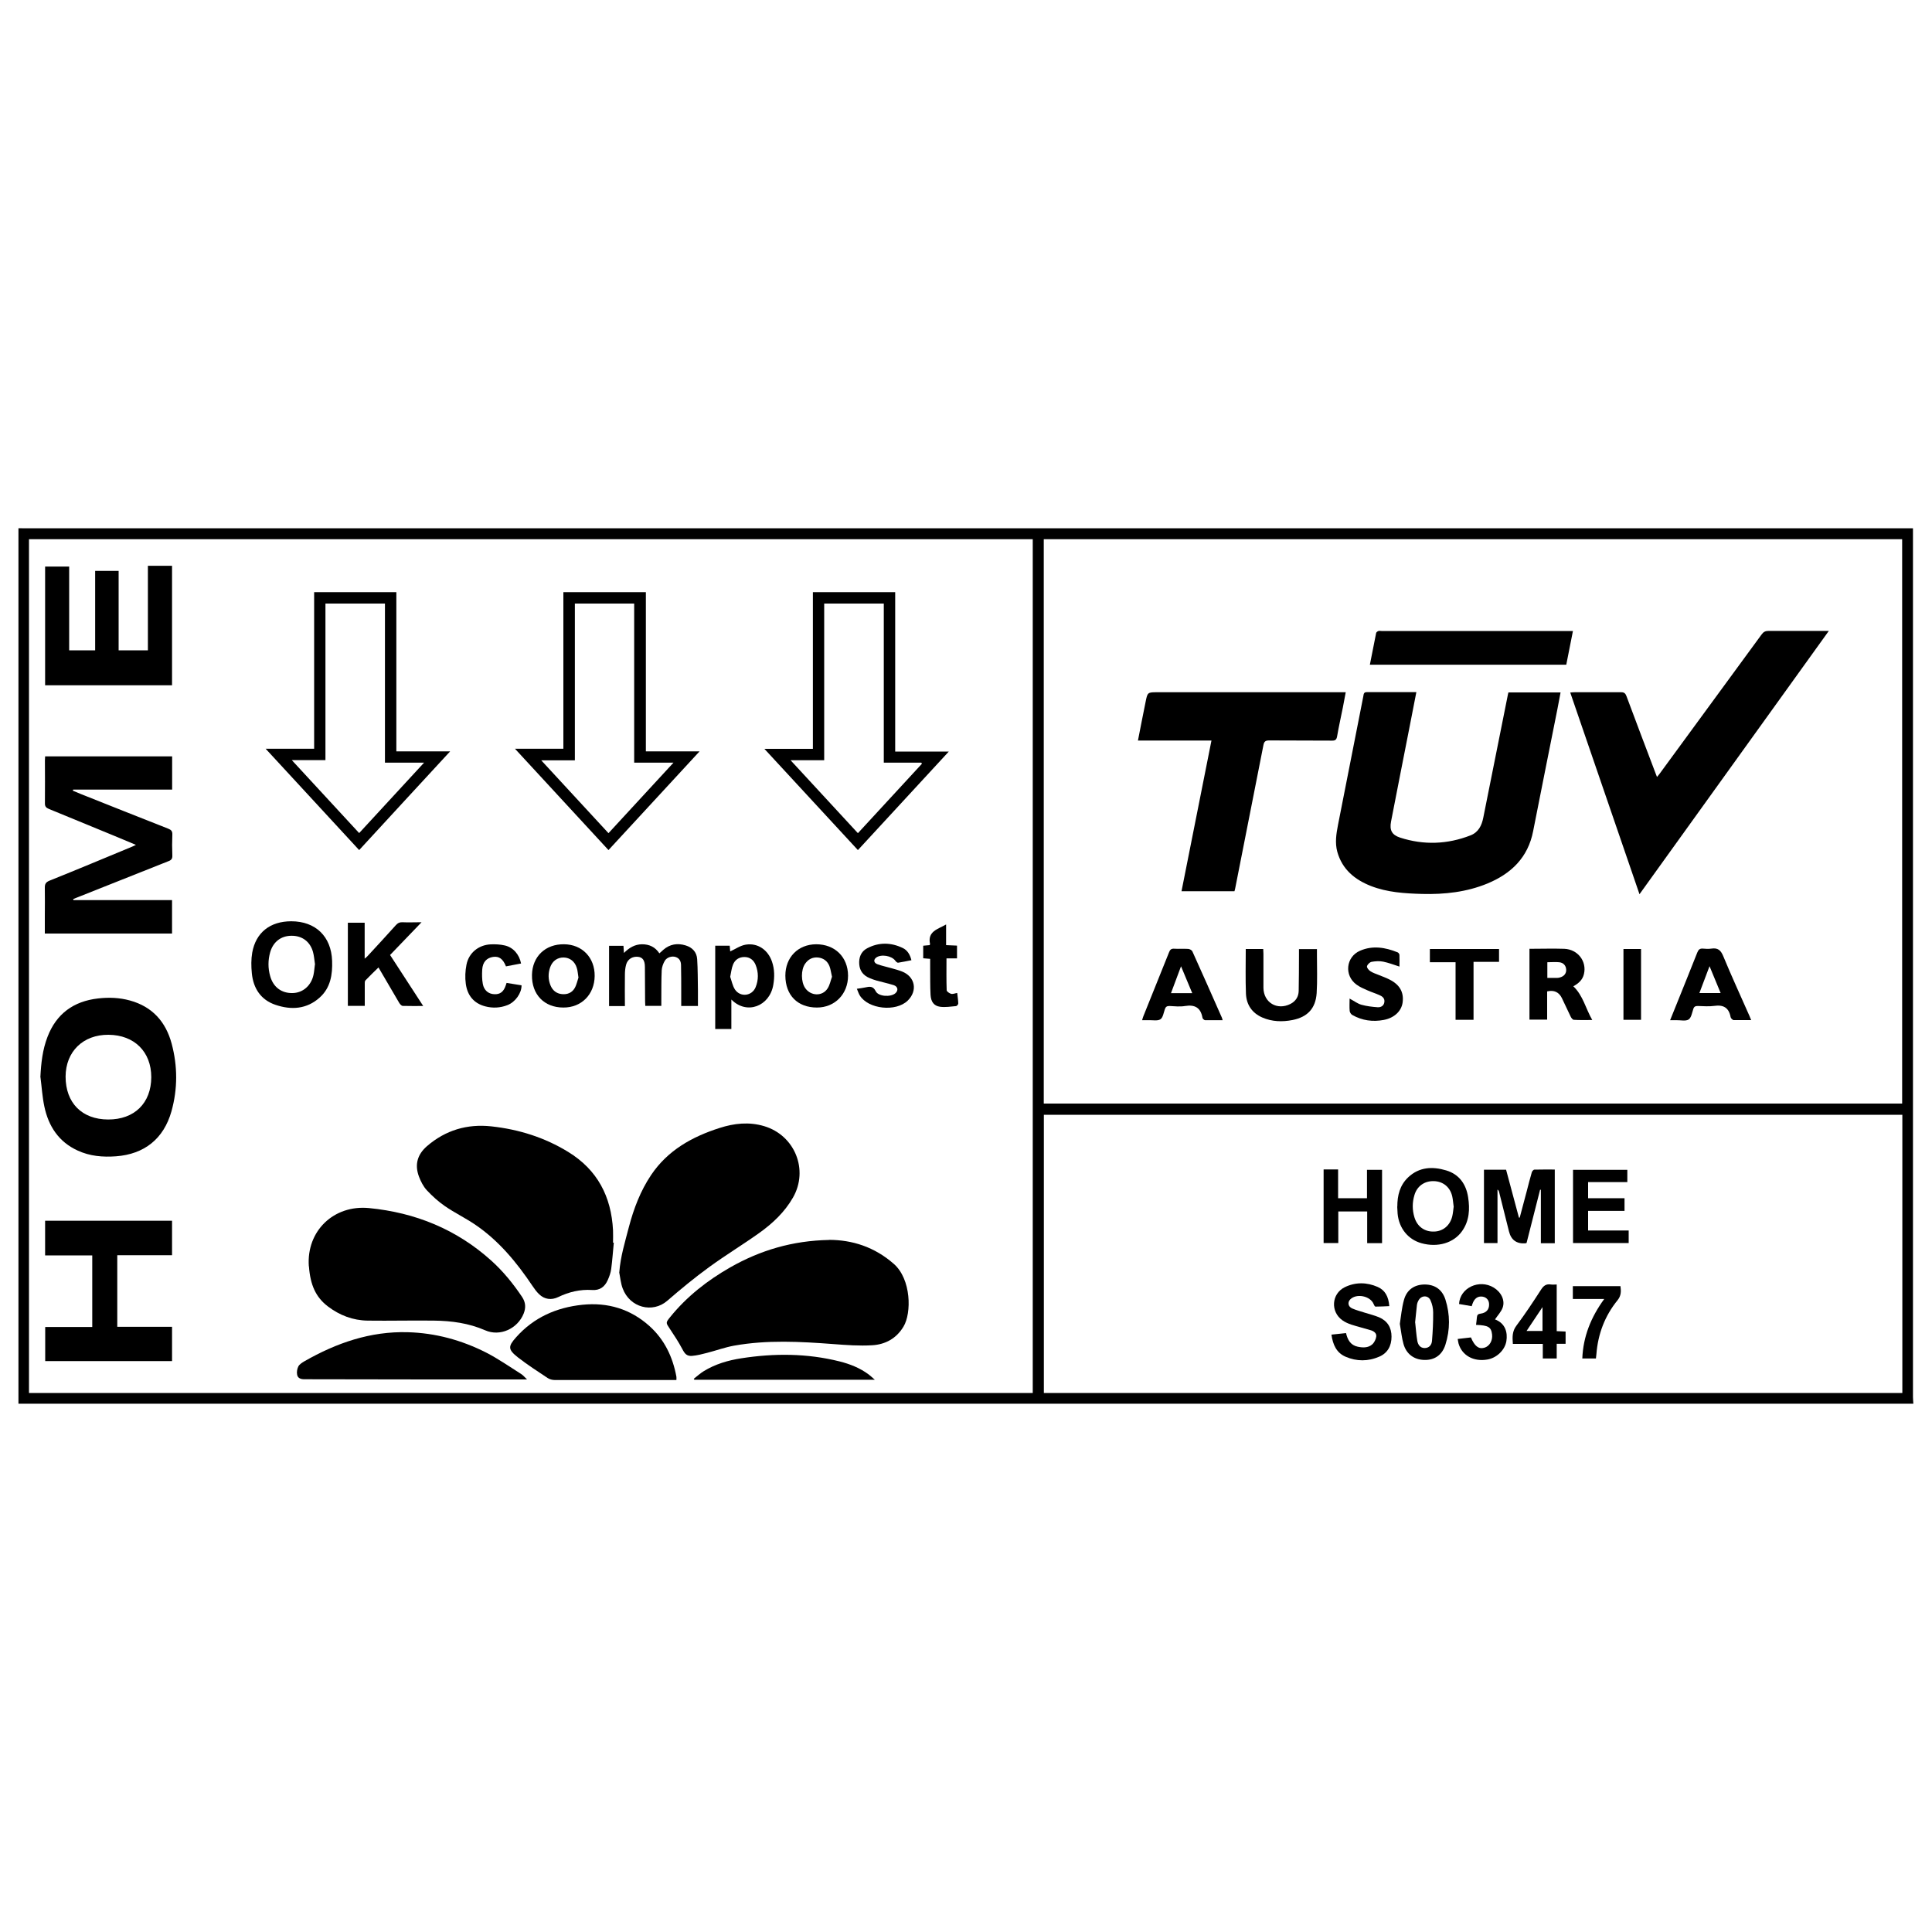 <svg xmlns="http://www.w3.org/2000/svg" id="a" viewBox="0 0 200 200"><path d="M198.09,145.31H1.91c0-30.21,0-60.42,0-90.63,.23,0,.46,.01,.68,.01,64.91,0,129.82,0,194.73,0h.71v.74c0,29.73,0,59.46,0,89.2,0,.23,.03,.45,.04,.68ZM106.91,55.82H3v88.38H106.91V55.82Zm90,58.42V55.82H108.05v58.42h88.86Zm.02,1.16H108.06v28.8h88.87v-28.8Z"></path><path d="M63.54,128.65c-.09,.91-.15,1.82-.27,2.72-.05,.38-.19,.77-.35,1.13-.31,.7-.81,1.1-1.64,1.04-1.22-.08-2.39,.2-3.49,.73-.7,.34-1.42,.25-1.98-.29-.26-.25-.48-.55-.68-.85-1.65-2.46-3.51-4.72-5.99-6.39-1-.67-2.09-1.2-3.08-1.88-.68-.47-1.31-1.04-1.88-1.65-.36-.39-.62-.91-.81-1.41-.46-1.23-.17-2.29,.84-3.16,1.92-1.65,4.15-2.31,6.65-2.04,2.84,.31,5.5,1.14,7.95,2.64,3.04,1.86,4.47,4.63,4.65,8.12,.02,.43,0,.85,0,1.28h.09Z"></path><path d="M64.11,131.7c.12-1.63,.6-3.16,1-4.71,.5-1.89,1.19-3.71,2.29-5.35,1.72-2.56,4.24-3.96,7.08-4.87,1.52-.49,3.06-.66,4.63-.19,3.17,.95,4.62,4.52,2.98,7.39-.86,1.5-2.09,2.66-3.47,3.65-1.71,1.22-3.51,2.31-5.21,3.55-1.5,1.09-2.93,2.27-4.34,3.49-1.52,1.31-3.87,.71-4.61-1.28-.2-.53-.25-1.12-.36-1.68Z"></path><path d="M85.81,128.35c2.41,0,4.72,.73,6.72,2.49,1.8,1.58,1.85,5.08,1,6.49-.74,1.23-1.88,1.85-3.24,1.93-1.33,.08-2.67-.02-4-.12-3.44-.26-6.87-.45-10.29,.16-.95,.17-1.87,.51-2.81,.75-.51,.13-1.03,.27-1.55,.31-.56,.04-.76-.23-1.02-.73-.38-.72-.84-1.41-1.29-2.09-.4-.6-.43-.61,.03-1.18,1.73-2.14,3.85-3.8,6.23-5.16,3.11-1.77,6.44-2.77,10.23-2.84Z"></path><path d="M31.97,131.08c-.26-3.65,2.58-6.38,6.24-6.02,4.8,.47,9.05,2.2,12.65,5.44,1.23,1.11,2.26,2.38,3.18,3.75,.38,.57,.41,1.12,.17,1.73-.63,1.57-2.45,2.41-3.99,1.73-1.7-.74-3.48-.98-5.3-1-2.28-.03-4.57,.03-6.85,0-1.54-.02-2.92-.55-4.14-1.48-1.24-.95-1.81-2.21-1.95-4.15Z"></path><path d="M7.61,93.18h10.2v3.46H4.64c0-.61,0-1.2,0-1.79,0-.98,.02-1.95,0-2.93-.01-.41,.1-.6,.5-.76,2.84-1.14,5.66-2.32,8.48-3.49,.13-.05,.25-.11,.45-.21-.86-.36-1.67-.7-2.47-1.03-2.18-.9-4.36-1.8-6.54-2.69-.29-.12-.42-.26-.41-.59,.02-1.48,0-2.96,0-4.43,0-.13,.01-.27,.02-.42h13.15v3.44H7.57l-.03,.11c.27,.11,.54,.23,.81,.34,3.02,1.2,6.05,2.41,9.08,3.6,.3,.12,.42,.26,.41,.59-.03,.73-.03,1.46,0,2.19,.01,.31-.09,.46-.38,.57-3.15,1.25-6.31,2.5-9.46,3.76-.14,.06-.28,.11-.42,.17l.02,.11Z"></path><path d="M4.18,111.51c.07-1.44,.22-2.84,.74-4.18,.92-2.4,2.71-3.68,5.22-3.97,1.11-.13,2.22-.09,3.31,.21,2.32,.64,3.71,2.2,4.32,4.47,.62,2.32,.63,4.67-.02,7-.8,2.84-2.8,4.44-5.74,4.66-1.37,.1-2.71-.01-3.98-.6-1.96-.9-3.01-2.52-3.44-4.56-.21-.99-.27-2.01-.4-3.02Zm11.48,0c0-2.63-1.75-4.37-4.43-4.39-2.63-.02-4.43,1.74-4.44,4.33,0,2.72,1.69,4.43,4.4,4.44,2.72,.01,4.46-1.69,4.47-4.38Z"></path><path d="M17.81,126.37v3.57h-5.67v7.41h5.67v3.55H4.68v-3.53h4.87v-7.41H4.67v-3.59h13.14Z"></path><path d="M15.31,67.33v-8.76h2.5v12.37H4.67v-12.29h2.49v8.67h2.69v-8.22h2.43v8.22h3.02Z"></path><path d="M70.02,142.86h-.5c-4.02,0-8.04,0-12.07,0-.26,0-.55-.07-.76-.21-1.04-.69-2.09-1.37-3.07-2.13-1.04-.82-1.05-1.13-.18-2.1,1.82-2.04,4.16-3.07,6.84-3.35,2.63-.27,4.98,.43,6.96,2.21,1.55,1.4,2.4,3.19,2.78,5.23,.02,.1,0,.21,0,.36Z"></path><path d="M37.18,88l-9.68-10.49h5.02v-16.21h8.51v16.48h5.57c-3.19,3.46-6.29,6.81-9.42,10.22Zm2.67-9.04v-16.48h-6.16v16.21h-3.48l6.97,7.55,6.72-7.29h-4.06Z"></path><path d="M66.86,61.3v16.48h5.56c-3.19,3.46-6.29,6.82-9.43,10.22l-9.68-10.49h5.01v-16.21h8.54Zm-1.21,17.65v-16.47h-6.14v16.23h-3.48l6.96,7.54,6.73-7.3h-4.07Z"></path><path d="M92.67,61.3v16.5h5.55c-3.18,3.45-6.28,6.81-9.41,10.2-3.22-3.48-6.4-6.94-9.68-10.48h5.02v-16.22h8.52Zm-3.86,24.95l6.63-7.19-.07-.11h-3.88v-16.47h-6.17v16.22h-3.48c2.36,2.56,4.64,5.03,6.97,7.55Z"></path><path d="M54.57,142.8h-.63c-3.25,0-6.49,0-9.74,0-4.23,0-8.47-.02-12.7-.02-.38,0-.67-.12-.74-.46-.06-.28,0-.63,.13-.88,.12-.22,.39-.38,.62-.52,3.32-1.9,6.83-3.12,10.71-3.01,2.86,.08,5.57,.82,8.11,2.11,1.25,.64,2.42,1.46,3.61,2.21,.2,.12,.35,.31,.62,.57Z"></path><path d="M30.15,95.37c2.52,0,4.14,1.57,4.23,4.09,.05,1.43-.16,2.79-1.28,3.8-1.35,1.22-2.96,1.31-4.58,.76-1.52-.51-2.3-1.71-2.45-3.27-.07-.7-.08-1.44,.04-2.13,.37-2.09,1.86-3.25,4.04-3.25Zm2.45,4.39c-.06-.39-.09-.82-.2-1.22-.3-1.07-1.13-1.68-2.22-1.67-1.09,0-1.9,.63-2.21,1.7-.23,.82-.24,1.65,0,2.48,.32,1.15,1.19,1.79,2.35,1.75,1.04-.03,1.89-.77,2.13-1.87,.08-.37,.1-.75,.16-1.17Z"></path><path d="M36.01,104.14v-8.62h1.74v3.72c.17-.15,.26-.21,.33-.3,.97-1.05,1.94-2.1,2.9-3.17,.19-.21,.37-.31,.66-.3,.62,.03,1.24,0,2,0l-3.26,3.39,3.43,5.28c-.76,0-1.44,.01-2.12-.01-.12,0-.27-.17-.35-.29-.72-1.22-1.43-2.44-2.16-3.69-.46,.45-.91,.88-1.35,1.34-.08,.08-.07,.26-.07,.39,0,.74,0,1.48,0,2.25h-1.75Z"></path><path d="M72.22,104.14h-1.7c0-.51,0-.99,0-1.47,0-.91,0-1.83-.02-2.74,0-.39-.14-.72-.55-.86-.38-.13-.91,.02-1.13,.39-.17,.29-.3,.64-.32,.98-.05,1.02-.03,2.04-.04,3.06,0,.2,0,.39,0,.63h-1.66c0-.14-.02-.3-.02-.46,0-1.19-.01-2.38-.02-3.56,0-.69-.23-1-.7-1.06-.58-.07-1.1,.24-1.25,.83-.09,.33-.12,.69-.12,1.04-.02,1.06,0,2.13,0,3.23h-1.64v-6.24h1.49l.05,.74c.54-.54,1.12-.89,1.87-.9,.76,0,1.36,.28,1.8,.94,.15-.13,.27-.25,.41-.37,.68-.59,1.47-.71,2.31-.45,.69,.21,1.14,.69,1.19,1.41,.07,1.08,.06,2.16,.08,3.24,0,.53,0,1.06,0,1.63Z"></path><path d="M90.55,142.83h-18.67l-.06-.1c.34-.26,.66-.56,1.02-.78,1.2-.74,2.53-1.13,3.9-1.34,3.4-.53,6.8-.52,10.16,.32,1.08,.27,2.12,.68,3.02,1.35,.19,.14,.36,.31,.64,.55Z"></path><path d="M74.04,106.52v-8.62h1.5l.05,.59c.53-.24,1.05-.61,1.61-.7,1.23-.2,2.29,.53,2.71,1.74,.28,.8,.28,1.61,.14,2.43-.38,2.21-2.75,3.13-4.34,1.51v3.05h-1.67Zm1.55-5.4c.15,.42,.24,.92,.49,1.31,.56,.83,1.76,.69,2.14-.23,.31-.76,.31-1.55,0-2.32-.21-.51-.61-.81-1.16-.81-.55,0-.98,.28-1.18,.79-.15,.37-.19,.79-.29,1.26Z"></path><path d="M87.79,101c0,1.9-1.36,3.3-3.22,3.3-2,0-3.26-1.27-3.27-3.3,0-1.9,1.31-3.24,3.19-3.25,1.94,0,3.29,1.32,3.3,3.25Zm-1.66,.12c-.11-.45-.14-.8-.27-1.12-.21-.51-.61-.82-1.18-.88-.57-.05-1.01,.18-1.33,.64-.45,.63-.44,1.88,0,2.52,.57,.83,1.76,.89,2.31,.06,.25-.37,.33-.86,.47-1.23Z"></path><path d="M61.56,101.03c-.02,1.92-1.37,3.28-3.24,3.27-1.99,0-3.29-1.36-3.25-3.38,.04-1.91,1.39-3.2,3.33-3.17,1.87,.02,3.18,1.38,3.16,3.29Zm-1.68,.15c-.07-.42-.08-.71-.17-.98-.2-.67-.72-1.07-1.36-1.08-.65-.01-1.17,.36-1.4,1.02-.22,.62-.21,1.26,.04,1.87,.21,.51,.6,.84,1.17,.9,.57,.06,1.05-.14,1.33-.62,.21-.37,.29-.81,.4-1.12Z"></path><path d="M88.69,102.36c.33-.05,.6-.08,.87-.14,.45-.1,.82-.17,1.1,.4,.28,.55,1.55,.62,2.03,.2,.33-.29,.26-.7-.18-.84-.58-.18-1.18-.31-1.76-.47-.25-.07-.49-.16-.73-.26-.63-.26-1.01-.72-1.07-1.41-.06-.72,.18-1.34,.81-1.67,1.22-.65,2.49-.62,3.72-.02,.46,.23,.73,.68,.87,1.25-.47,.09-.92,.19-1.38,.26-.09,.01-.22-.11-.29-.21-.38-.52-1.47-.7-1.98-.32-.3,.23-.25,.55,.14,.69,.47,.17,.97,.27,1.45,.41,.36,.1,.73,.2,1.09,.34,1.36,.54,1.63,1.99,.59,3.01-1.23,1.2-4.1,.89-4.97-.54-.12-.2-.19-.43-.3-.69Z"></path><path d="M52.38,100.04c-.32-.79-.72-1.07-1.34-.98-.66,.1-1.07,.53-1.12,1.3-.03,.5-.03,1.01,.06,1.49,.12,.67,.58,1.04,1.18,1.07,.62,.03,.98-.25,1.21-.95,.02-.06,.04-.11,.07-.22l1.55,.25c.01,.81-.64,1.73-1.46,2.05-.74,.29-1.52,.33-2.29,.13-1.2-.31-1.86-1.15-2.02-2.33-.09-.65-.06-1.34,.07-1.99,.24-1.22,1.25-2.04,2.5-2.1,.48-.02,.98,0,1.45,.11,.88,.19,1.52,.93,1.7,1.87l-1.57,.3Z"></path><path d="M97.98,99.21c0,1.15-.02,2.23,.02,3.3,0,.13,.28,.32,.46,.37,.17,.05,.38-.05,.63-.09,.04,.38,.1,.73,.11,1.09,0,.09-.14,.26-.22,.27-.55,.05-1.12,.14-1.66,.07-.64-.09-.95-.51-.99-1.24-.05-.91-.03-1.82-.04-2.74,0-.32,0-.63,0-.98l-.72-.06v-1.3l.66-.06s.05-.08,.05-.1c-.29-1.34,.8-1.54,1.66-2.04v2.14l1.13,.05v1.32h-1.08Z"></path><path d="M146.62,71.65c-.24,1.24-.47,2.42-.7,3.59-.64,3.27-1.29,6.54-1.92,9.81-.17,.88,.08,1.38,.94,1.66,2.45,.79,4.89,.7,7.28-.23,.83-.32,1.17-1.03,1.33-1.84,.85-4.25,1.7-8.5,2.55-12.75,.01-.06,.03-.12,.05-.21h5.4c-.11,.57-.21,1.13-.32,1.69-.84,4.22-1.69,8.44-2.52,12.67-.53,2.73-2.27,4.4-4.73,5.42-2.16,.89-4.44,1.14-6.76,1.08-1.8-.05-3.6-.16-5.3-.82-1.68-.66-2.97-1.72-3.48-3.53-.26-.94-.11-1.87,.07-2.8,.88-4.43,1.75-8.87,2.62-13.31,.04-.21,.03-.43,.35-.43,1.69,0,3.38,0,5.15,0Z"></path><path d="M169.72,92.57c-2.41-7.02-4.78-13.93-7.17-20.88,.2-.02,.33-.03,.47-.03,1.6,0,3.2,0,4.8,0,.32,0,.44,.12,.55,.4,.99,2.66,2,5.32,3.01,7.98,.04,.11,.09,.22,.15,.39,.12-.15,.22-.25,.3-.37,3.51-4.79,7.02-9.58,10.53-14.38,.19-.26,.38-.37,.71-.37,2.04,.01,4.08,0,6.25,0-6.55,9.11-13.05,18.14-19.6,27.26Z"></path><path d="M127.78,92.26h-5.47c1.03-5.2,2.06-10.37,3.1-15.6h-7.61c.27-1.37,.52-2.68,.79-3.99,.2-1.01,.21-1.01,1.24-1.01h19.48c-.1,.56-.2,1.07-.3,1.59-.2,.99-.42,1.97-.59,2.96-.06,.36-.19,.47-.55,.46-2.16-.02-4.33,0-6.49-.02-.39,0-.52,.12-.59,.48-.97,4.96-1.95,9.92-2.93,14.87-.01,.07-.04,.14-.07,.26Z"></path><path d="M141.81,68.8c.22-1.14,.43-2.21,.65-3.28,.02-.08,.15-.17,.24-.2,.09-.03,.21,0,.32,0,6.42,0,12.83,0,19.25,0h.56l-.69,3.49h-20.33Z"></path><path d="M158.34,98.22c1.23,0,2.42-.04,3.6,0,1.4,.06,2.34,1.3,2.03,2.61-.14,.61-.57,.98-1.1,1.27,1.01,.96,1.27,2.29,1.96,3.49-.71,0-1.31,.02-1.91-.02-.11,0-.26-.19-.32-.32-.32-.64-.6-1.3-.92-1.94-.3-.6-.8-.85-1.52-.68v2.92h-1.83v-7.36Zm1.84,3.01c.38,0,.72,0,1.05,0,.09,0,.18-.02,.27-.05,.43-.12,.66-.43,.63-.83-.03-.4-.29-.7-.73-.74-.4-.04-.8,0-1.22,0v1.63Z"></path><path d="M126.56,105.61c-.63,0-1.22,0-1.81,0-.07,0-.15-.08-.21-.13-.04-.04-.06-.11-.07-.17-.19-1-.79-1.33-1.78-1.17-.54,.09-1.1,.03-1.64,0-.26,0-.38,.09-.46,.32-.13,.37-.2,.89-.47,1.06-.31,.19-.82,.07-1.24,.09-.2,0-.39,0-.65,0,.05-.16,.08-.29,.13-.41,.89-2.2,1.78-4.41,2.66-6.62,.1-.26,.22-.39,.52-.37,.49,.03,.98-.01,1.46,.02,.16,.01,.38,.13,.44,.27,1.03,2.28,2.04,4.56,3.05,6.85,.03,.07,.04,.14,.08,.27Zm-3.14-2.8l-1.16-2.78-1.04,2.78h2.2Z"></path><path d="M172.89,105.61c.24-.6,.45-1.13,.67-1.66,.71-1.78,1.44-3.55,2.14-5.34,.12-.3,.26-.44,.59-.41,.29,.03,.58,.04,.87,0,.66-.1,.97,.15,1.23,.78,.86,2.08,1.8,4.12,2.71,6.18,.05,.12,.1,.25,.18,.44-.64,0-1.22,0-1.81,0-.08,0-.17-.09-.24-.16-.04-.04-.06-.11-.08-.16-.18-.97-.75-1.29-1.7-1.15-.55,.08-1.13,.02-1.69,.01-.24,0-.39,.05-.47,.31-.13,.39-.21,.91-.49,1.09-.31,.19-.82,.06-1.25,.07-.19,0-.39,0-.66,0Zm5.23-2.81c-.38-.92-.74-1.79-1.15-2.78l-1.05,2.78h2.2Z"></path><path d="M128.97,98.24h1.8c0,.17,.02,.34,.02,.5,0,1.17,0,2.35,0,3.52,.02,1.53,1.42,2.36,2.79,1.67,.55-.28,.85-.75,.86-1.36,.03-1.22,.02-2.44,.03-3.66,0-.21,0-.42,0-.66h1.86c0,.21,0,.42,0,.63,0,1.31,.05,2.62-.03,3.93-.11,1.59-.95,2.47-2.49,2.78-1.06,.21-2.13,.18-3.14-.26-1.07-.47-1.64-1.33-1.69-2.46-.06-1.52-.02-3.04-.02-4.62Z"></path><path d="M139.74,103.39c.45,.24,.8,.51,1.19,.62,.54,.15,1.12,.22,1.69,.26,.33,.02,.64-.15,.69-.54,.05-.39-.21-.59-.52-.72-.4-.18-.83-.31-1.23-.49-.39-.17-.79-.34-1.13-.59-1.3-.94-1.11-2.87,.36-3.51,1.31-.57,2.62-.35,3.9,.17,.09,.04,.18,.18,.18,.27,.02,.39,0,.79,0,1.2-.59-.19-1.13-.4-1.68-.51-.39-.08-.82-.05-1.21,.02-.19,.04-.43,.28-.47,.46-.03,.15,.18,.4,.35,.51,.26,.17,.57,.27,.87,.39,.36,.15,.74,.28,1.09,.46,1.07,.53,1.52,1.31,1.38,2.38-.12,.9-.86,1.6-1.94,1.81-1.14,.22-2.25,.07-3.27-.51-.13-.07-.25-.26-.27-.4-.04-.41-.01-.82-.01-1.31Z"></path><path d="M155.18,98.24v1.33h-2.64v6h-1.86v-5.96h-2.66v-1.37h7.17Z"></path><path d="M168.06,98.24h1.82v7.33h-1.82v-7.33Z"></path><path d="M159.51,128.69v-5.53h-.08c-.47,1.83-.94,3.68-1.4,5.51-.08,.02-.1,.03-.13,.04q-1.36,.09-1.69-1.23c-.34-1.36-.68-2.71-1.02-4.07-.02-.1-.06-.19-.17-.27v5.54h-1.4v-7.59h2.29c.44,1.65,.88,3.3,1.33,4.96h.08c.24-.9,.48-1.81,.72-2.71,.17-.66,.34-1.33,.53-1.98,.03-.11,.17-.28,.27-.28,.7-.02,1.39-.01,2.11-.01v7.63h-1.44Z"></path><path d="M144.65,124.9c0-1.15,.26-2.21,1.13-3.03,1.15-1.08,2.53-1.13,3.93-.71,1.34,.4,2.06,1.42,2.27,2.78,.19,1.23,.13,2.44-.63,3.51-.87,1.23-2.52,1.71-4.19,1.25-1.39-.38-2.34-1.55-2.48-3.06-.02-.24-.03-.49-.04-.73Zm5.83-.02c-.05-.35-.07-.68-.14-1.01-.21-.97-.94-1.57-1.9-1.6-.97-.03-1.75,.51-2.02,1.45-.23,.76-.23,1.53,0,2.29,.29,.97,1.06,1.52,2.05,1.48,.92-.03,1.64-.63,1.87-1.59,.08-.34,.1-.69,.15-1.03Z"></path><path d="M168.61,128.68h-5.77v-7.58h5.62v1.27h-4.06v1.67h3.77v1.31h-3.77v2.03h4.2v1.3Z"></path><path d="M143.07,128.69h-1.54v-3.28h-2.99v3.27h-1.52v-7.62h1.5v2.98h2.99v-2.94h1.56v7.59Z"></path><path d="M137.83,138.16l1.51-.16c.16,.69,.46,1.25,1.21,1.41,.52,.11,1.06,.13,1.48-.22,.23-.19,.4-.54,.44-.83,.05-.35-.26-.57-.59-.66-.65-.2-1.32-.36-1.97-.57-.33-.11-.66-.25-.94-.45-1.26-.89-1.14-2.75,.24-3.43,1.11-.54,2.28-.52,3.4-.03,.76,.33,1.13,.98,1.21,1.99-.48,.02-.95,.05-1.43,.05-.07,0-.15-.16-.19-.26-.34-.85-1.79-1.14-2.43-.48-.29,.3-.22,.74,.21,.93,.43,.19,.89,.3,1.34,.45,.48,.15,.97,.27,1.43,.46,.87,.37,1.3,1.06,1.3,2.01,0,.96-.41,1.71-1.29,2.08-1.14,.49-2.32,.49-3.46,0-.95-.41-1.32-1.24-1.47-2.29Z"></path><path d="M144.91,137.05c.12-.74,.19-1.64,.43-2.49,.29-1.06,1.09-1.58,2.13-1.59,1.06,0,1.82,.51,2.16,1.56,.49,1.55,.49,3.12,0,4.67-.34,1.08-1.13,1.61-2.19,1.58-1.05-.02-1.86-.61-2.15-1.65-.18-.62-.24-1.28-.38-2.09Zm1.59-.14c.07,.6,.11,1.26,.22,1.9,.07,.39,.29,.73,.75,.74,.48,0,.74-.33,.77-.75,.08-.98,.13-1.96,.12-2.95,0-.41-.1-.85-.27-1.23-.23-.55-.93-.55-1.23-.03-.09,.15-.16,.33-.18,.51-.07,.59-.12,1.18-.19,1.81Z"></path><path d="M161.15,139.1v1.53h-1.44v-1.51h-3.1c-.05-.7-.08-1.3,.37-1.89,.9-1.2,1.73-2.46,2.55-3.73,.26-.41,.54-.61,1.03-.53,.18,.03,.36,0,.59,0v4.83l.92,.04v1.27h-.91Zm-1.47-3.79l-1.65,2.47h1.65v-2.47Z"></path><path d="M152.32,135.21l-1.28-.22c.09-1.68,2.09-2.61,3.59-1.7,.77,.47,1.2,1.32,.92,2.09-.16,.43-.51,.79-.8,1.22-.04-.06-.03-.03,0-.02,1.1,.41,1.33,1.37,1.19,2.25-.15,.93-1.01,1.75-1.98,1.91-1.42,.24-2.61-.42-2.97-1.65-.04-.14-.05-.29-.09-.48l1.37-.16c.38,.91,.8,1.23,1.38,1.07,.54-.15,.88-.73,.81-1.37-.09-.78-.39-.95-1.66-1,.03-.27,.07-.54,.09-.8,.02-.23,.12-.33,.37-.36,.6-.08,.9-.43,.89-.96,0-.43-.26-.73-.66-.8-.51-.08-.87,.18-1.07,.77-.02,.06-.04,.11-.07,.22Z"></path><path d="M166.07,134.47h-3.25v-1.33h4.93c.07,.53,.08,.99-.31,1.47-1.31,1.61-2.02,3.49-2.18,5.56-.01,.15-.03,.3-.05,.46h-1.41c.09-2.27,.89-4.27,2.27-6.16Z"></path></svg>